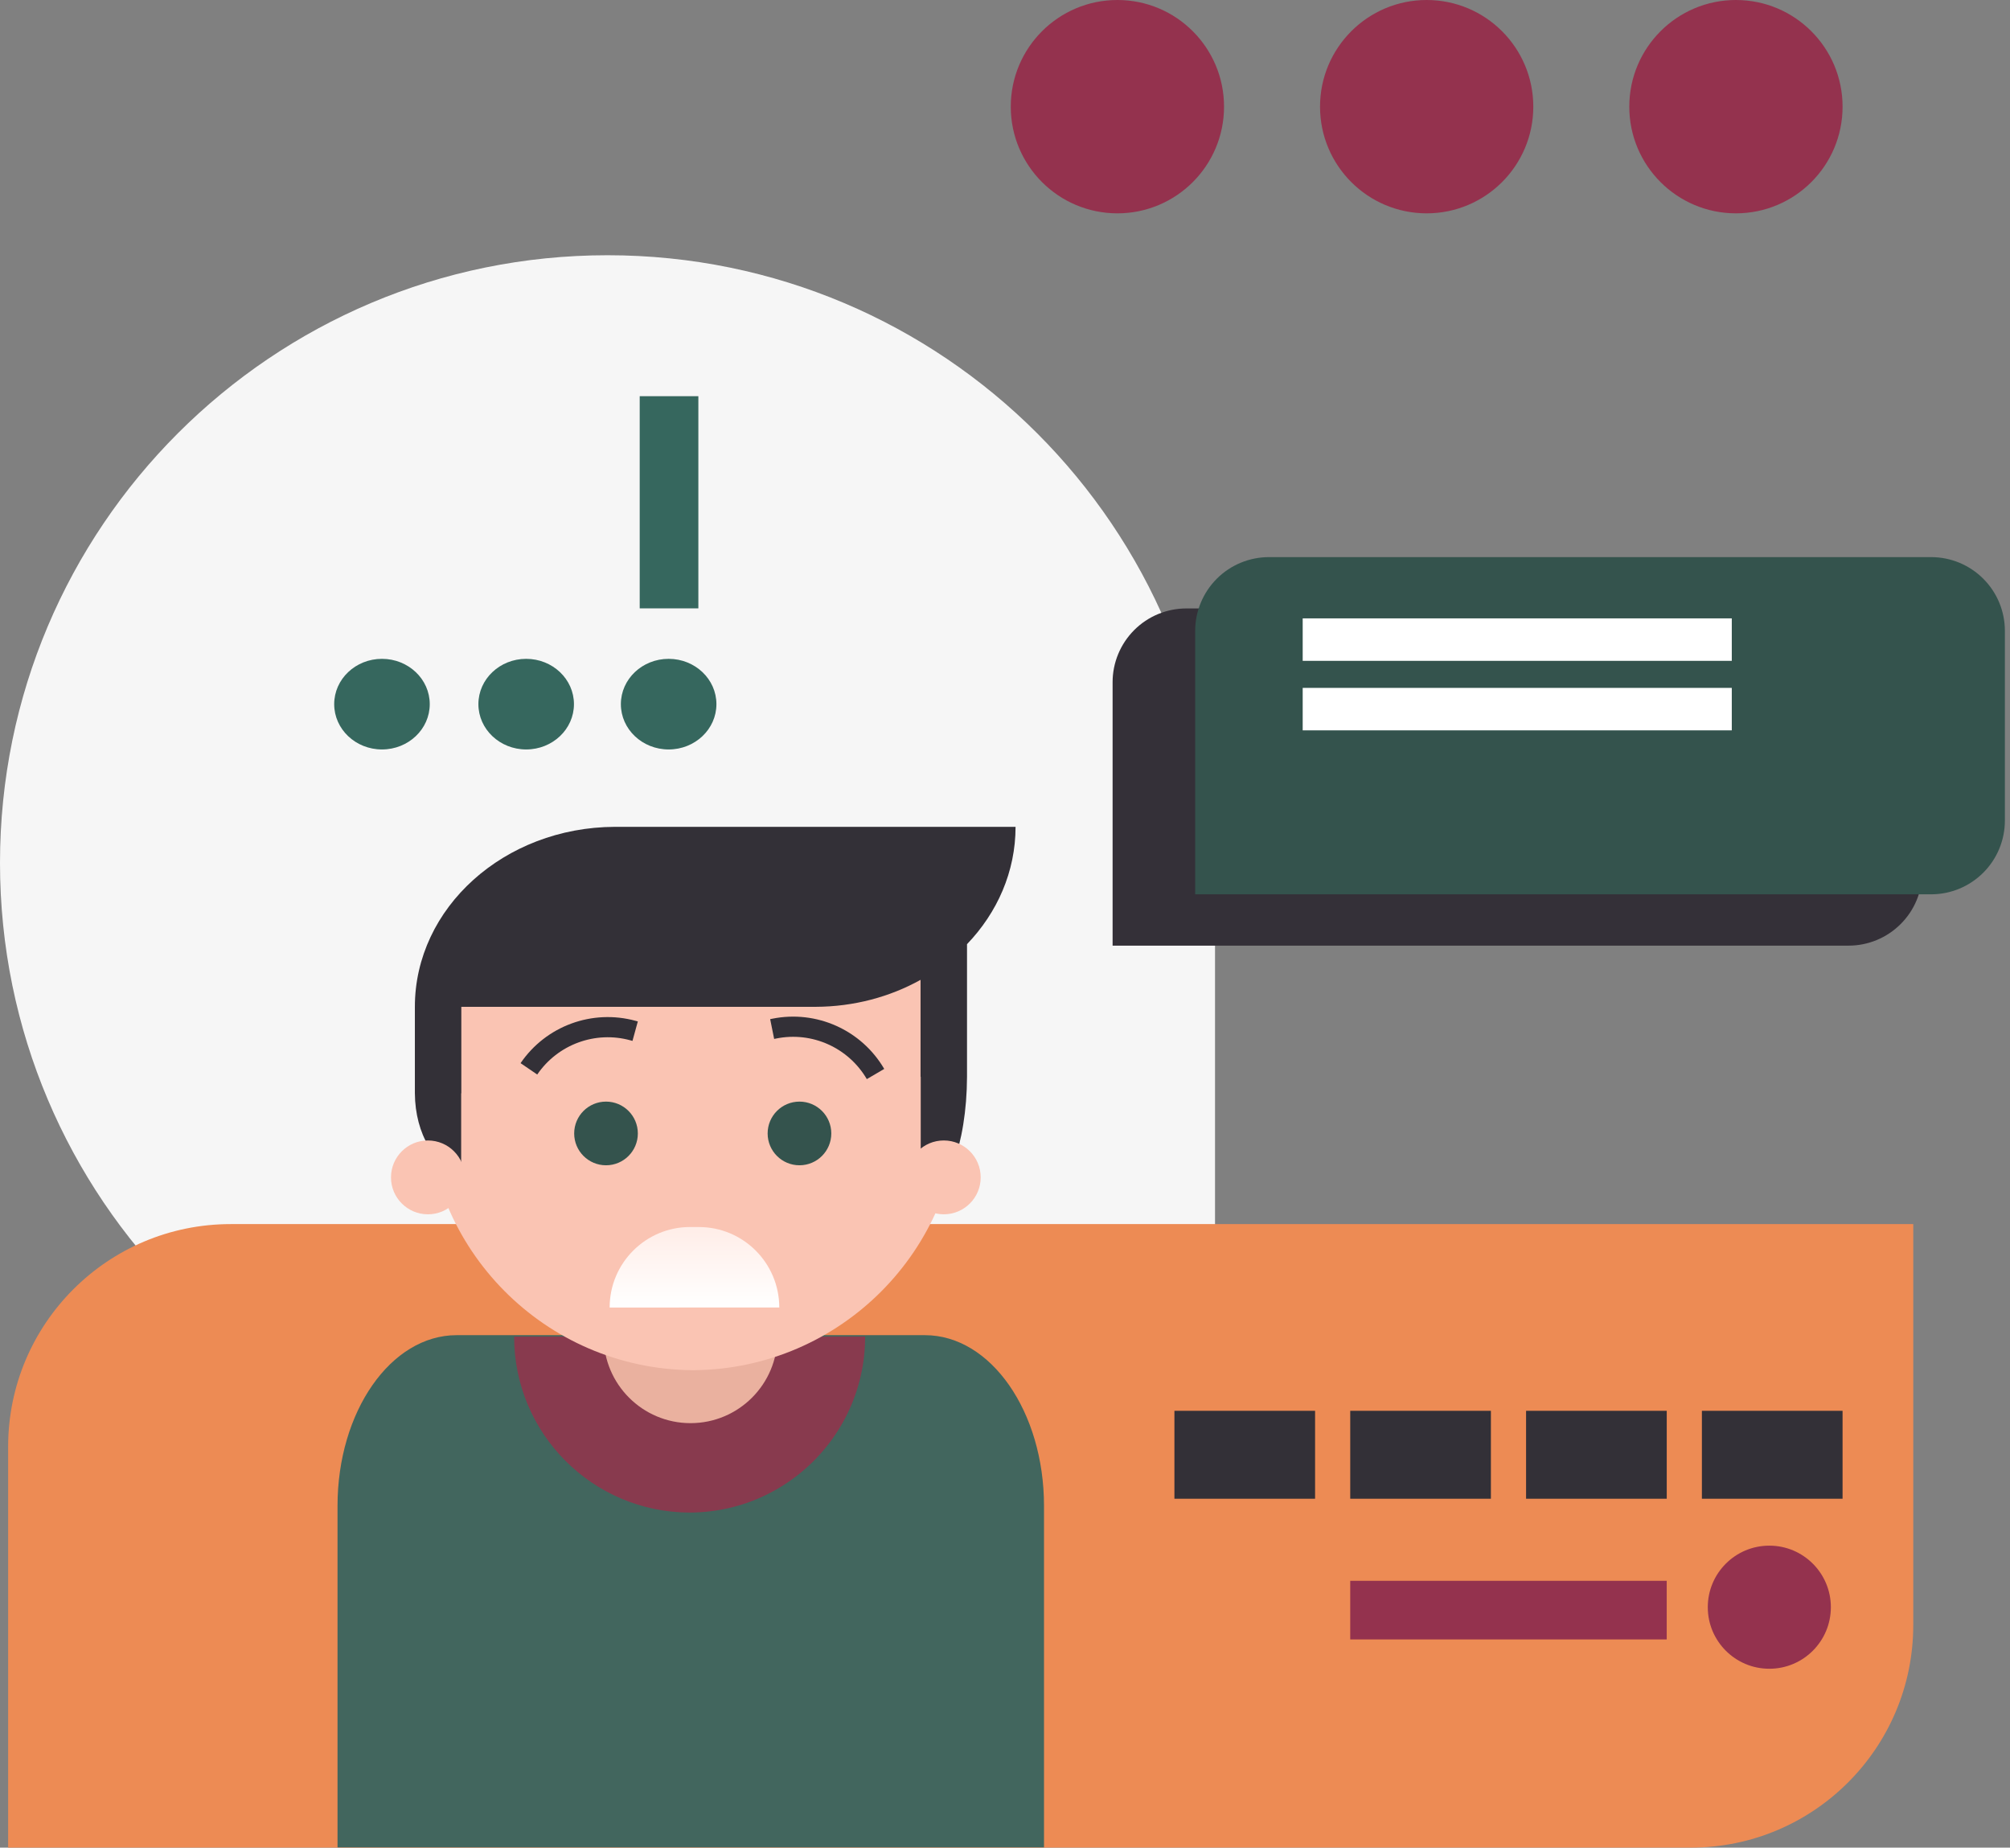 <?xml version="1.0" encoding="UTF-8"?> <svg xmlns="http://www.w3.org/2000/svg" width="284" height="261" viewBox="0 0 284 261" fill="none"><rect x="0" y="0" width="284" height="261" fill="#808080" stroke="none"/> <path d="M171.676 207.731H85.838C38.431 207.731 0 169.3 0 121.893C0 74.486 38.431 36.055 85.838 36.055C133.245 36.055 171.676 74.486 171.676 121.893V207.731Z" fill="#F6F6F6"></path> <path fill-rule="evenodd" clip-rule="evenodd" d="M270.331 172.918H32.598C15.228 172.918 1.15 186.997 1.15 204.364V261H238.892C256.253 261 270.331 246.922 270.331 229.555V172.918Z" fill="#ED8B54"></path> <path d="M185.812 199.294H165.938V211.716H185.812V199.294Z" fill="#333037"></path> <path d="M210.654 199.294H190.779V211.716H210.654V199.294Z" fill="#333037"></path> <path d="M235.5 199.294H215.625V211.716H235.5V199.294Z" fill="#333037"></path> <path d="M260.342 199.294H240.467V211.716H260.342V199.294Z" fill="#333037"></path> <path d="M258.689 227.037C258.689 231.839 254.796 235.732 249.994 235.732C245.192 235.732 241.299 231.839 241.299 227.037C241.299 222.235 245.192 218.342 249.994 218.342C254.796 218.342 258.689 222.235 258.689 227.037Z" fill="#94324E"></path> <path d="M235.497 223.309H190.779V231.59H235.497V223.309Z" fill="#94324E"></path> <path d="M47.69 212.727C47.69 199.408 55.222 188.609 64.513 188.609H130.688C139.98 188.609 147.512 199.408 147.512 212.727V260.963H47.69V212.727Z" fill="#42665E"></path> <path d="M122.239 188.813H97.495H72.641C72.641 202.502 83.708 213.607 97.385 213.667H97.446H97.495H97.545C98.498 213.658 99.448 213.601 100.394 213.486C102.182 213.27 103.946 212.86 105.644 212.263C109.139 211.031 112.34 209.007 114.959 206.388C117.579 203.769 119.603 200.568 120.834 197.073C121.449 195.326 121.866 193.508 122.077 191.667C122.185 190.72 122.236 189.766 122.239 188.813Z" fill="#883A4E"></path> <path d="M109.85 188.755C109.85 195.538 104.351 201.037 97.568 201.037C90.785 201.037 85.287 195.538 85.287 188.755C85.287 181.973 90.785 176.474 97.568 176.474C104.351 176.474 109.85 181.973 109.85 188.755Z" fill="#EAB19F"></path> <path d="M60.289 155.462C60.426 134.815 77.087 118.089 97.71 117.855V117.853H98.149V117.855C118.849 118.09 135.559 134.947 135.559 155.705V155.949C135.433 176.595 118.771 193.321 98.149 193.555V193.557H97.71V193.555C76.999 193.32 60.289 176.464 60.289 155.705V155.462Z" fill="#FAC4B3"></path> <path d="M130.069 138.414C125.761 140.812 120.683 142.205 115.244 142.226H86.868H58.619C58.619 128.222 71.254 116.863 86.868 116.801H86.994H115.117H143.492C143.492 123.133 140.908 128.925 136.633 133.376V152.107H136.633C136.601 161.632 133.686 169.464 130.093 169.464V152.107H130.069V138.414ZM65.16 154.439V165.01C61.567 165.01 58.651 160.24 58.62 154.439H58.619V142.226H65.183V154.439H65.16Z" fill="#333037"></path> <path d="M90.123 160.113C90.123 162.597 88.109 164.611 85.626 164.611C83.142 164.611 81.128 162.597 81.128 160.113C81.128 157.629 83.142 155.616 85.626 155.616C88.109 155.616 90.123 157.629 90.123 160.113Z" fill="#34534D"></path> <path d="M117.457 160.113C117.457 162.597 115.443 164.61 112.96 164.61C110.476 164.61 108.462 162.597 108.462 160.113C108.462 157.629 110.476 155.616 112.96 155.616C115.443 155.616 117.457 157.629 117.457 160.113Z" fill="#34534D"></path> <path d="M89.453 145.585L89.074 146.959L89.453 145.585ZM89.074 146.959L89.365 147.04L90.121 144.29L89.831 144.211L89.074 146.959ZM75.908 151.79C78.814 147.532 84.104 145.59 89.074 146.959L89.831 144.211C83.686 142.518 77.146 144.918 73.553 150.183L75.908 151.79Z" fill="#333037"></path> <path d="M109.397 145.304L109.678 146.702L109.397 145.304ZM109.678 146.702L109.382 146.761L108.82 143.966L109.114 143.907L109.678 146.702ZM122.476 152.437C119.874 147.987 114.732 145.682 109.678 146.702L109.114 143.907C115.362 142.646 121.72 145.496 124.936 150.999L122.476 152.437Z" fill="#333037"></path> <path d="M86.139 184.705C86.135 178.429 91.229 173.326 97.513 173.33L98.742 173.333C105.018 173.329 110.104 178.422 110.108 184.698L86.139 184.705Z" fill="url(#paint0_linear_42_150)"></path> <path d="M65.676 166.321C65.676 169.201 63.341 171.536 60.461 171.536C57.58 171.536 55.245 169.201 55.245 166.321C55.245 163.441 57.58 161.105 60.461 161.105C63.341 161.105 65.676 163.441 65.676 166.321Z" fill="#FAC4B3"></path> <path d="M138.566 166.32C138.566 169.2 136.232 171.535 133.351 171.535C130.471 171.535 128.136 169.2 128.136 166.32C128.136 163.44 130.471 161.104 133.351 161.104C136.232 161.104 138.566 163.44 138.566 166.32Z" fill="#FAC4B3"></path> <path fill-rule="evenodd" clip-rule="evenodd" d="M271.609 96.37C271.609 93.606 270.514 90.956 268.553 89.002C266.601 87.048 263.954 85.95 261.192 85.95C239.431 85.95 189.381 85.95 167.628 85.95C164.866 85.95 162.211 87.048 160.259 89.002C158.307 90.956 157.203 93.606 157.203 96.37C157.203 110.388 157.203 133.583 157.203 133.583H261.192C263.954 133.583 266.601 132.485 268.553 130.531C270.514 128.577 271.609 125.926 271.609 123.163C271.609 115.215 271.609 104.317 271.609 96.37Z" fill="#343038"></path> <path fill-rule="evenodd" clip-rule="evenodd" d="M283.277 89.119C283.277 86.355 282.182 83.705 280.221 81.751C278.269 79.797 275.622 78.7 272.86 78.7C251.099 78.7 201.049 78.7 179.296 78.7C176.534 78.7 173.879 79.797 171.927 81.751C169.975 83.705 168.871 86.355 168.871 89.119C168.871 103.137 168.871 126.332 168.871 126.332H272.86C275.622 126.332 278.269 125.234 280.221 123.281C282.182 121.327 283.277 118.676 283.277 115.913C283.277 107.965 283.277 97.067 283.277 89.119Z" fill="#34534D"></path> <path d="M244.69 87.353H184.062V93.352H244.69V87.353Z" fill="white"></path> <path d="M244.69 97.173H184.062V103.172H244.69V97.173Z" fill="white"></path> <path d="M172.949 15.069C172.949 23.391 166.204 30.137 157.882 30.137C149.561 30.137 142.815 23.391 142.815 15.069C142.815 6.748 149.561 1.96413e-05 157.882 1.96413e-05C166.204 1.96413e-05 172.949 6.748 172.949 15.069Z" fill="#94324E"></path> <path d="M216.646 15.069C216.646 23.391 209.9 30.137 201.578 30.137C193.259 30.137 186.512 23.391 186.512 15.069C186.512 6.748 193.259 1.96413e-05 201.578 1.96413e-05C209.9 1.96413e-05 216.646 6.748 216.646 15.069Z" fill="#94324E"></path> <path d="M260.344 15.069C260.344 23.39 253.597 30.136 245.275 30.136C236.954 30.136 230.208 23.39 230.208 15.069C230.208 6.747 236.954 0 245.275 0C253.597 0 260.344 6.747 260.344 15.069Z" fill="#94324E"></path> <path d="M87.725 99.47C87.725 103.004 90.747 105.87 94.475 105.87C98.204 105.87 101.226 103.004 101.226 99.47C101.226 95.935 98.204 93.069 94.475 93.069C90.747 93.069 87.725 95.935 87.725 99.47Z" fill="#36675E"></path> <path d="M67.594 99.469C67.594 103.004 70.616 105.87 74.345 105.87C78.073 105.87 81.096 103.004 81.096 99.469C81.096 95.935 78.073 93.069 74.345 93.069C70.616 93.069 67.594 95.935 67.594 99.469Z" fill="#36675E"></path> <path d="M47.219 99.47C47.219 103.004 50.241 105.87 53.97 105.87C57.698 105.87 60.721 103.004 60.721 99.47C60.721 95.935 57.698 93.069 53.97 93.069C50.241 93.069 47.219 95.935 47.219 99.47Z" fill="#36675E"></path> <path d="M98.673 55.967H90.387V85.94H98.673V55.967Z" fill="#36675E"></path> <defs> <linearGradient id="paint0_linear_42_150" x1="97.97" y1="172.562" x2="97.97" y2="184.704" gradientUnits="userSpaceOnUse"> <stop stop-color="#FFECE6"></stop> <stop offset="1" stop-color="white"></stop> </linearGradient> </defs> </svg> 